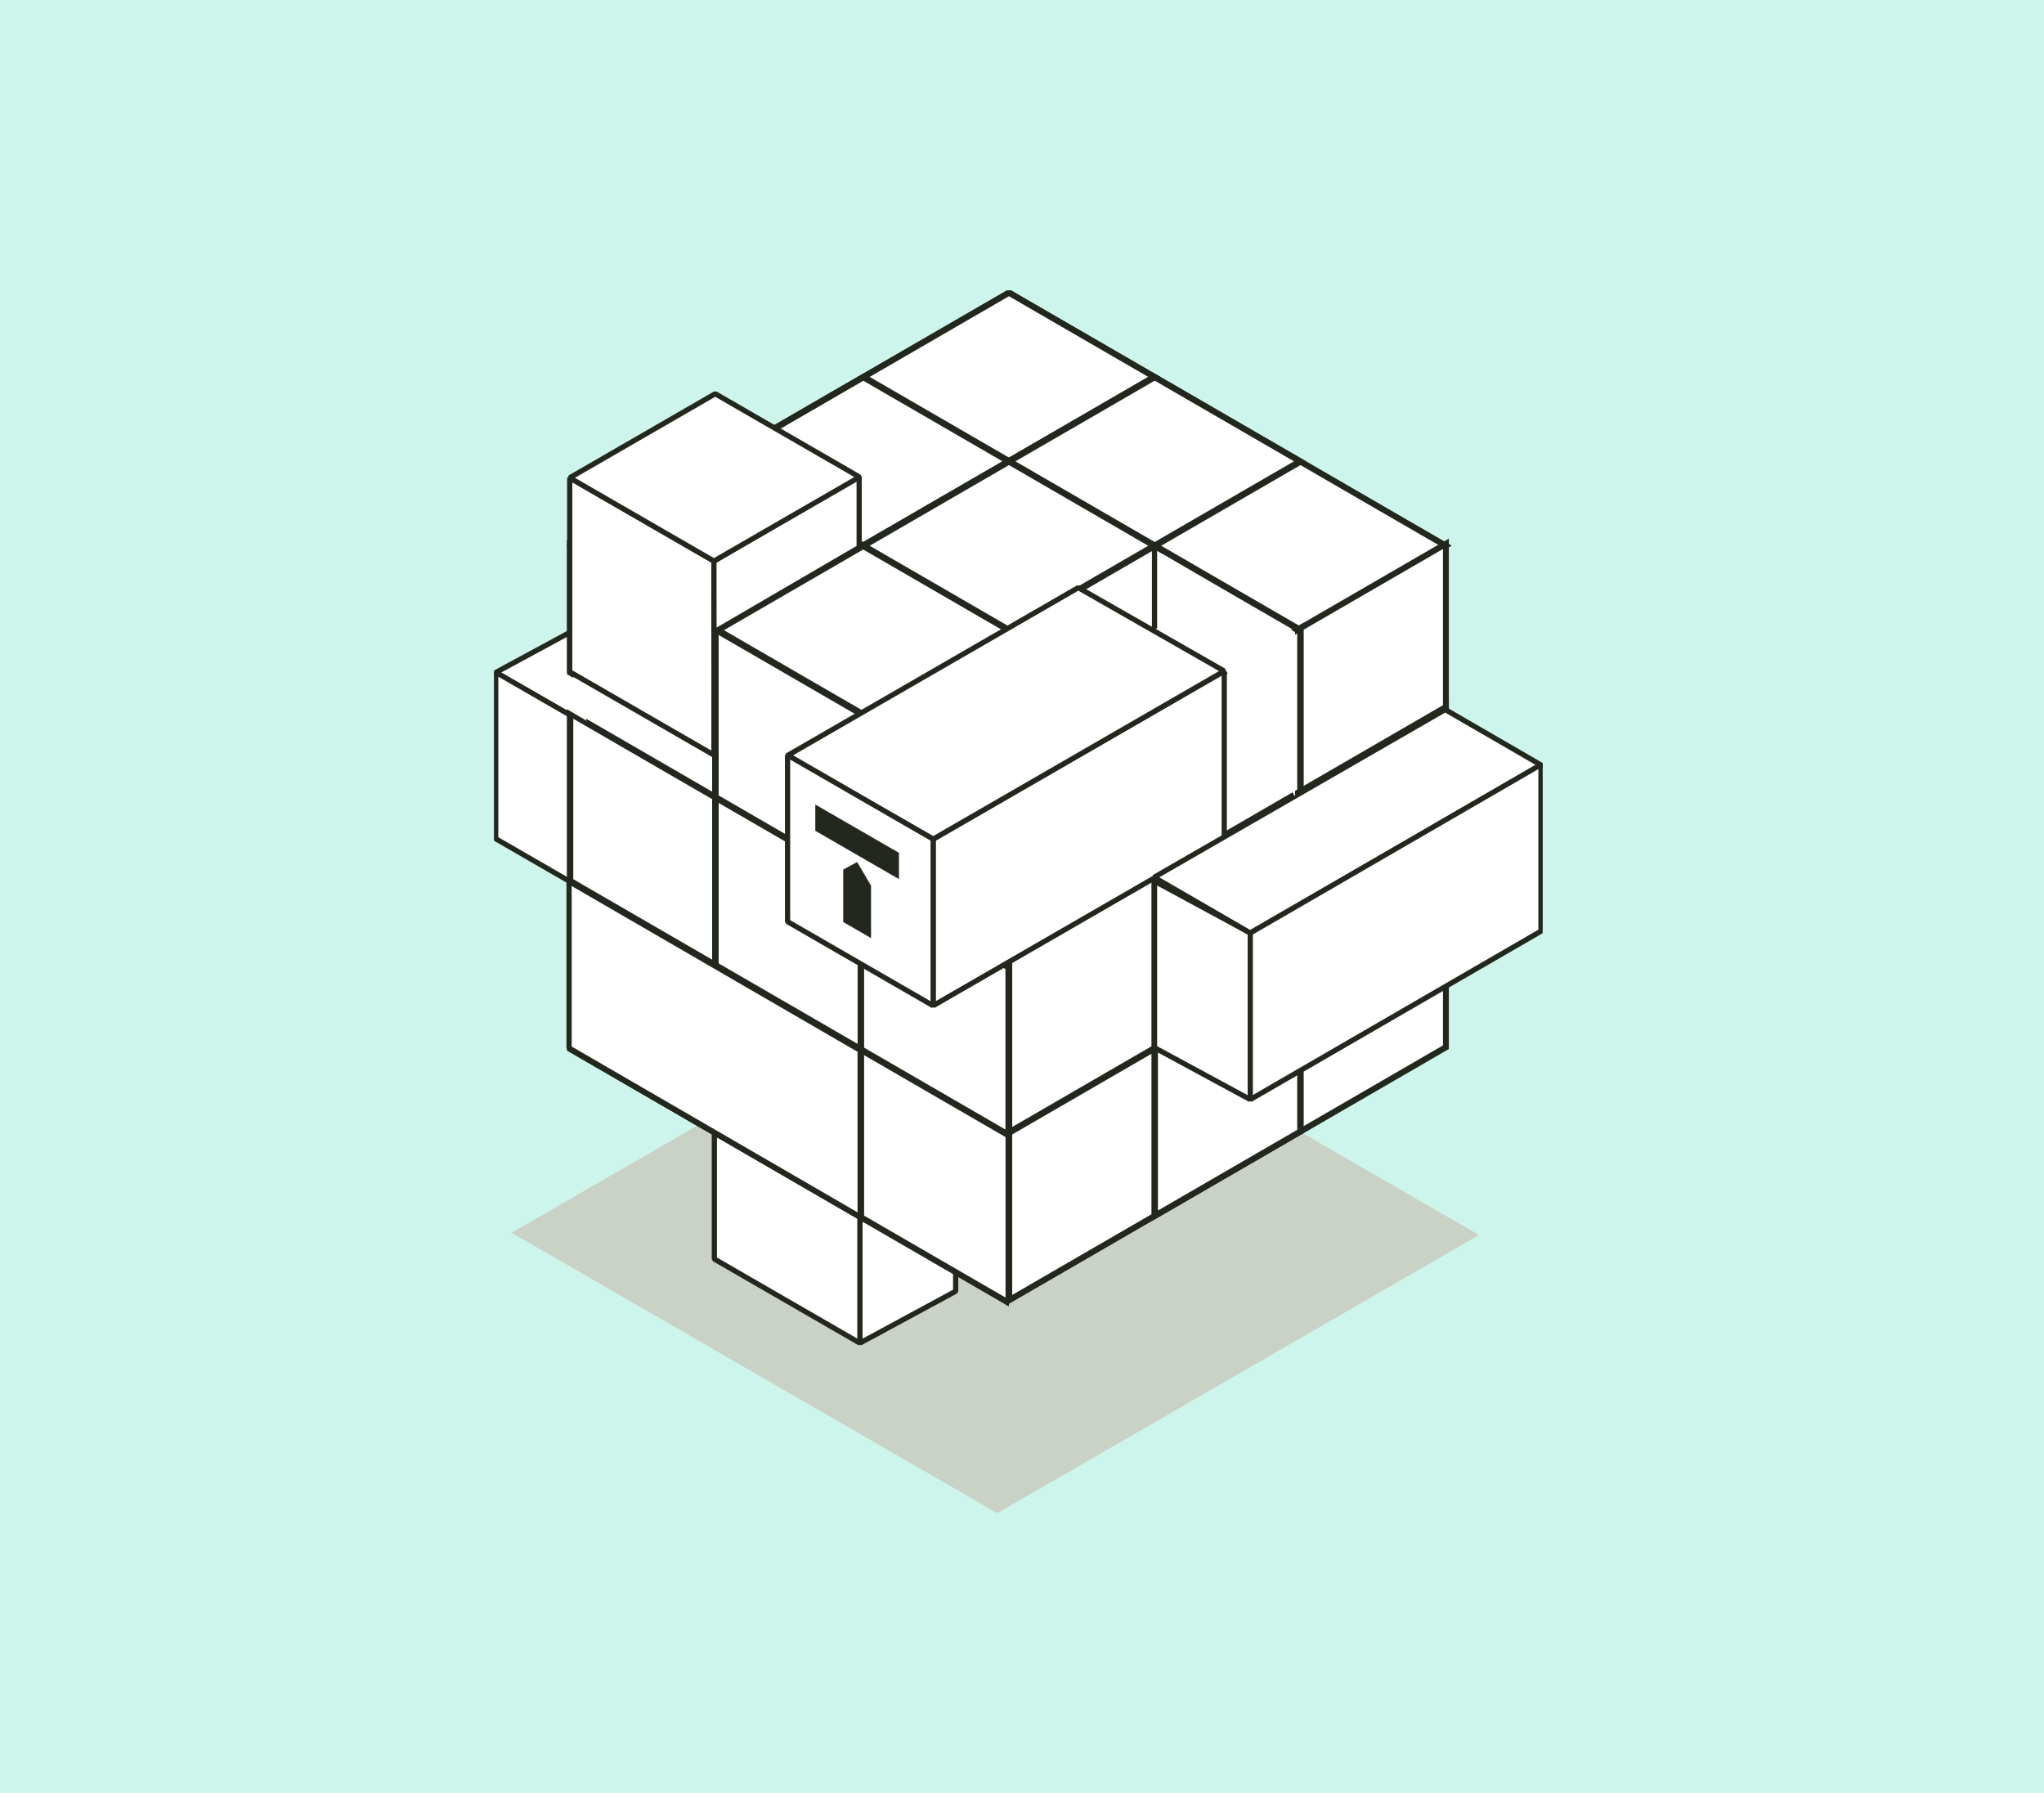 <?xml version="1.0" encoding="UTF-8"?> <svg xmlns="http://www.w3.org/2000/svg" width="635" height="557" viewBox="0 0 635 557" fill="none"><rect width="635" height="557" fill="#CEF5EB"></rect><g style="mix-blend-mode:multiply" clip-path="url(#clip0_441_27717)"><path d="M309.821 470.088L158.949 382.981L308.616 296.567L459.487 383.674L309.821 470.088Z" fill="#CAD1C7"></path><path d="M296.891 401.149L267.137 417.247V365.506L296.891 349.407V401.149Z" fill="white" stroke="#22281E" stroke-width="1.624" stroke-linejoin="bevel"></path><path d="M251.551 323.494L221.797 339.592L267.137 365.506L296.891 349.407L251.551 323.494Z" fill="white" stroke="#22281E" stroke-width="1.624" stroke-linejoin="bevel"></path><path d="M267.137 417.247L221.925 391.142V339.4L267.137 365.506V417.247Z" fill="white" stroke="#22281E" stroke-width="1.624" stroke-linejoin="bevel"></path><path d="M228.955 270.557L199.201 286.656V234.914L228.955 218.816V270.557Z" fill="white" stroke="#22281E" stroke-width="1.624" stroke-linejoin="bevel"></path><path d="M183.615 192.903L153.872 209.001L199.201 234.915L228.955 218.816L183.615 192.903Z" fill="white" stroke="#22281E" stroke-width="1.624" stroke-linejoin="bevel"></path><path d="M199.202 286.656L153.989 260.551V208.809L199.202 234.915V286.656Z" fill="white" stroke="#22281E" stroke-width="1.624" stroke-linejoin="bevel"></path><g clip-path="url(#clip1_441_27717)"><path d="M449.289 169.547L313.449 90.86L177.61 169.547L313.449 248.235L449.289 169.547Z" fill="white" stroke="#22281E" stroke-width="2.022" stroke-miterlimit="10"></path><path d="M358.729 117.089L313.449 90.86L177.61 169.547L222.89 195.776L358.729 117.089Z" fill="white" stroke="#22281E" stroke-width="2.022" stroke-miterlimit="10"></path><path d="M404.009 143.318L358.729 117.089L222.89 195.776L268.17 222.006L404.009 143.318Z" fill="white" stroke="#22281E" stroke-width="2.022" stroke-miterlimit="10"></path><path d="M222.89 143.318L268.169 117.089L404.009 195.776L358.729 222.006L222.89 143.318Z" stroke="#22281E" stroke-width="2.022" stroke-miterlimit="10"></path></g><g clip-path="url(#clip2_441_27717)"><path d="M449.288 168.805L313.448 247.493V404.04L449.288 325.352V168.805Z" fill="white" stroke="#22281E" stroke-width="2.019" stroke-miterlimit="10"></path><path d="M404.008 195.035L358.728 221.264V377.811L404.008 351.582V195.035Z" fill="white" stroke="#22281E" stroke-width="2.019" stroke-miterlimit="10"></path><path d="M313.448 351.858V298.346L449.287 219.659V273.17L313.448 351.858Z" stroke="#22281E" stroke-width="2.019" stroke-miterlimit="10"></path></g><g clip-path="url(#clip3_441_27717)"><path d="M313.395 248.309L177.068 169.34V325.886L313.395 404.856V248.309Z" fill="white" stroke="#22281E" stroke-width="2.019" stroke-miterlimit="10"></path><path d="M222.256 195.515L177.069 169.34V325.886L222.256 352.061V195.515Z" fill="white" stroke="#22281E" stroke-width="2.019" stroke-miterlimit="10"></path><path d="M267.442 221.69L222.256 195.515V352.062L267.442 378.237V221.69Z" fill="white" stroke="#22281E" stroke-width="2.019" stroke-miterlimit="10"></path><path d="M177.068 273.704V221.522L313.395 300.492V352.674L177.068 273.704Z" stroke="#22281E" stroke-width="2.019" stroke-miterlimit="10"></path></g><path d="M380.328 260.22L335.111 286.325L289.893 312.431V260.689L380.328 208.479V260.22Z" fill="white" stroke="#22281E" stroke-width="1.624" stroke-linejoin="bevel"></path><path d="M334.988 182.565L244.552 234.776L289.893 260.689L380.328 208.478L334.988 182.565Z" fill="white" stroke="#22281E" stroke-width="1.624" stroke-linejoin="bevel"></path><path d="M289.894 312.431L244.67 286.325V234.584L289.894 260.689V312.431Z" fill="white" stroke="#22281E" stroke-width="1.624" stroke-linejoin="bevel"></path><path d="M358.671 325.489L388.414 341.587V289.846L358.671 273.737V325.489Z" fill="white" stroke="#22281E" stroke-width="1.624" stroke-linejoin="bevel"></path><path d="M448.979 220.436L478.85 237.731L388.415 289.846L358.543 272.551L448.979 220.436Z" fill="white" stroke="#22281E" stroke-width="1.624" stroke-linejoin="bevel"></path><path d="M388.415 341.587L478.733 289.28V237.528L388.415 289.846V341.587Z" fill="white" stroke="#22281E" stroke-width="1.624" stroke-linejoin="bevel"></path><path d="M176.99 208.713V148.437L221.797 174.308L221.807 234.584L176.99 208.713Z" fill="white" stroke="#22281E" stroke-width="1.624" stroke-linejoin="bevel"></path><path d="M266.913 170.072V147.989L221.797 174.308L221.808 196.38L266.913 170.072Z" fill="white" stroke="#22281E" stroke-width="1.624" stroke-linejoin="bevel"></path><path d="M176.99 148.437L222.202 122.331L267.02 148.202L221.797 174.307L176.99 148.437Z" fill="white" stroke="#22281E" stroke-width="1.624" stroke-linejoin="bevel"></path><g clip-path="url(#clip4_441_27717)"><path d="M261.96 270.163L266.277 267.792L270.602 275.153V291.434L261.96 286.443V270.163Z" fill="#22281E"></path><path d="M253.287 249.933L279.267 264.936V273.106L253.287 258.103V249.933Z" fill="#22281E"></path></g><path d="M267.223 378.031L176.788 325.585V273.844L267.223 326.289V378.031Z" fill="white" stroke="#22281E" stroke-width="1.624" stroke-linejoin="bevel"></path><path d="M358.671 169.177V195.282" stroke="#22281E" stroke-width="1.624" stroke-miterlimit="10"></path><path d="M361.296 172.185L402.305 196.38V247.503L375.944 199.282L361.296 172.185Z" fill="white"></path><path d="M175.037 208.809L178.046 210.58L182.27 223.937L172.135 217.931L175.037 208.809Z" fill="white"></path></g><defs><clipPath id="clip0_441_27717"><rect width="325.811" height="379.846" fill="white" transform="translate(153.458 90.242)"></rect></clipPath><clipPath id="clip1_441_27717"><rect width="159.006" height="159.006" fill="white" transform="matrix(0.865 0.501 -0.865 0.501 313.449 89.846)"></rect></clipPath><clipPath id="clip2_441_27717"><rect width="159.006" height="158.563" fill="white" transform="matrix(0.865 -0.501 0 1 312.573 246.991)"></rect></clipPath><clipPath id="clip3_441_27717"><rect width="158.678" height="158.563" fill="white" transform="matrix(0.865 0.501 0 1 176.196 167.826)"></rect></clipPath><clipPath id="clip4_441_27717"><rect width="30.001" height="31.502" fill="white" transform="matrix(-0.866 -0.5 0 1 279.267 264.936)"></rect></clipPath></defs></svg> 